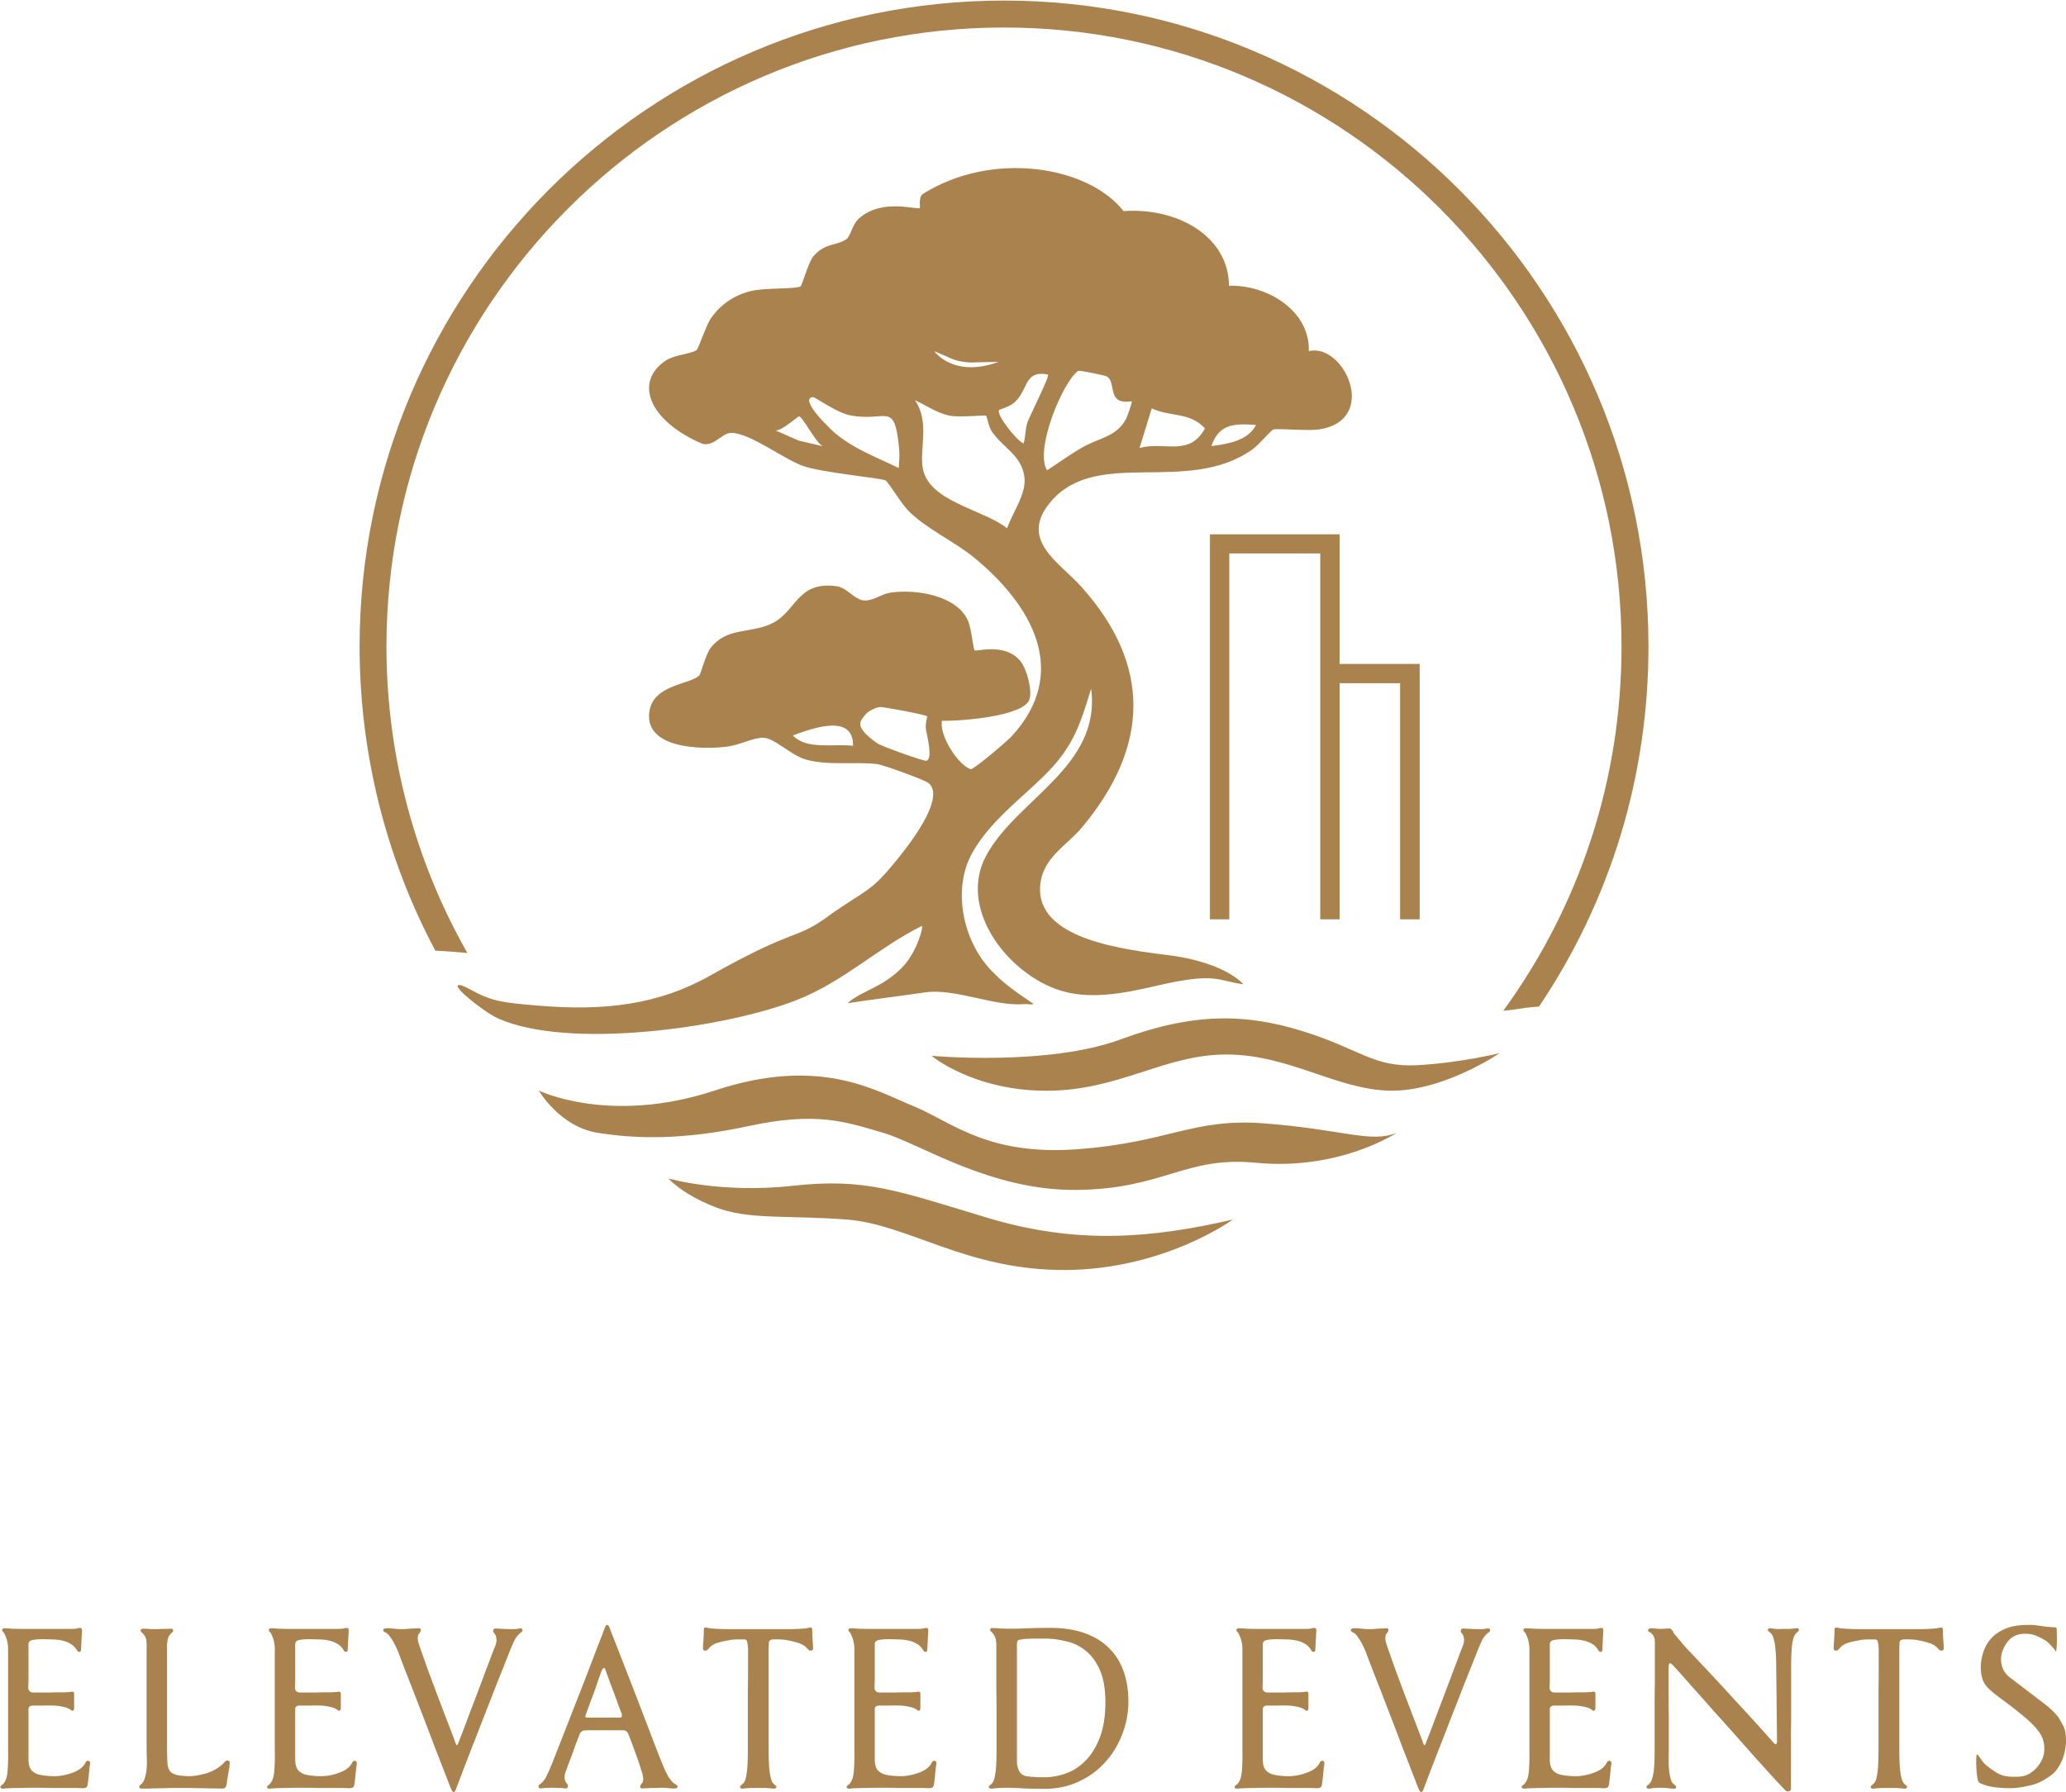 <svg xmlns="http://www.w3.org/2000/svg" width="2666" height="2313" fill="none"><g fill="#AA824E" clip-path="url(#a)"><path d="M1295.62.728c-458.519 0-831.59 374.018-831.59 833.798 0 137.175 33.715 272.244 97.667 392.454 13.801.74 27.603 1.79 41.405 3.06-68.272-119.9-104.409-256.548-104.409-395.514 0-440.605 357.478-799.03 796.927-799.03 439.44 0 796.81 358.425 796.81 798.925 0 170.359-52.78 332.929-152.55 470.209 9.58-.84 19.07-2.32 28.76-3.79 5.48-.74 11.59-1.16 17.38-1.69 92.51-137.59 141.18-297.53 141.18-464.729C2127.2 374.746 1754.13.728 1295.62.728Zm-93.46 1362.062s149.72 13.7 244.12-21.28c94.5-34.98 161.51-33.19 234.63-10.54s91.45 46.99 147.71 43.93c56.37-3.05 106.62-15.59 106.62-15.59s-73.01 49.84-141.81 48.47c-68.8-1.37-129.91-46.68-210.71-46.68-80.81 0-138.34 46.78-232.53 46.78s-148.13-45.09-148.13-45.09h.1Z"/><path d="M695.396 1407.67s91.451 44.67 226.624 0c135.17-44.78 206.08-.74 256.33 19.91 50.26 20.65 95.35 64.48 212.51 55.74 117.26-8.75 148.45-40.25 239.48-33.4 103.35 7.79 137.91 26.02 172.05 12.22 0 0-73.75 49.2-181.96 38.67-90.81-8.85-118.84 33.92-230.94 35.08-112.1 1.16-202.18-59.84-249.91-73.75-47.72-13.91-85.02-27.71-172.572-8.85-87.552 18.75-146.868 16.65-195.754 8.85-48.886-7.69-75.963-54.47-75.963-54.47h.105Zm167.307 113.47s67.534 19.7 160.777 9.38c93.24-10.22 134.12 6.21 250.54 41.3 116.52 35.08 212.61 26.34 316.81 2.32 0 0-87.55 64.16-215.35 65.11-127.8.84-203.34-59-282.47-65.11-79.12-6.01-126.951.84-170.464-16.23-43.513-17.17-59.948-36.77-59.948-36.77h.105Zm698.627-334.51V689.66h167.3v496.97h-24.96V714.314H1586.3v472.316m220.41 0V881.831h-78.07v-24.864h103.35v329.663"/><path d="M1688.92 453.027c1.58-52.363-54.47-85.866-103.04-84.18-.22-63.11-65.43-101.249-136.02-96.402-45.94-58.368-169.31-78.492-258.97-22.126-6 3.793-3.27 17.384-3.79 18.122-2.74 3.161-49.41-13.38-79.02 13.907-8.74 8.113-10.22 22.336-16.01 26.445-12.12 8.534-28.45 4.636-42.88 22.546-6.33 7.902-14.12 37.613-16.34 38.456-8.74 3.687-47.09 1.369-65.001 6.111-21.598 5.689-38.455 17.489-50.993 35.716-5.794 8.639-15.382 38.034-17.911 40.141-5.373 4.636-29.289 6.427-39.719 13.486-41.722 27.919-21.282 77.543 45.093 106.727 15.698 6.848 26.971-13.486 39.403-13.275 24.443.526 65.218 32.344 91.448 42.353 24.02 9.061 103.25 16.015 107.78 19.175 3.59 2.529 19.92 29.5 29.08 38.877 22.76 23.284 59.42 39.509 85.45 61.002 74.27 61.213 123.9 147.711 47.93 230.311-5.58 6.111-49.3 43.408-52.78 42.354-16.01-4.741-41.09-43.934-37.09-62.477 22.45.738 106.2-5.478 112.95-27.709 3.58-11.905-3.27-38.139-11.06-48.359-19.18-25.286-57.11-12.959-59.74-14.75-1.69-1.159-4.22-28.552-8.64-38.455-14.86-33.083-67.64-40.668-99.67-36.138-11.69 1.686-21.28 10.114-33.29 10.22-12.96 0-22.65-16.647-36.46-18.438-52.57-7.059-51.73 34.663-85.968 49.202-28.025 11.905-56.261 4.109-76.806 30.659-5.9 7.691-12.853 33.714-14.328 35.189-12.116 12.116-59.633 11.59-64.584 46.884-6.849 48.465 69.325 49.308 101.248 44.988 15.909-2.212 33.504-11.695 45.725-11.379 14.855.422 36.243 23.284 55.843 28.447 29.92 7.796 62.89 2.212 90.92 5.584 7.8.843 61.21 20.329 66.16 24.229 24.55 18.86-28.34 84.82-42.67 101.99-18.54 22.23-25.28 30.45-54.15 48.36-3.58 2.21-24.97 16.33-28.23 18.86-47.63 35.71-40.57 14.22-157.303 80.07-65.743 37.08-136.122 45.41-219.987 38.35-48.464-4-61.002-5.69-88.711-20.97-17.91-9.9-22.019-6.63-7.164 6.96 6.322 5.69 28.236 23.81 43.302 30.55 91.24 40.67 293.42 12.22 385.393-23.92 60.69-23.91 103.89-66.9 161.2-95.56 2.53 1.48-6.95 34.25-24.44 52.58-26.03 27.39-53 30.55-71.43 47.2 22.02-3.58 77.33-10.64 100.19-14.01 37.51-5.59 88.4 17.8 125.8 15.27 3.9-.31 7.58-.1 11.17.32 2-.32 3.05-.53 2.95-.63-29.82-20.23-39.51-27.71-54.58-43.2-37.09-38.56-49.94-104.62-25.5-150.03 28.66-53.2 87.13-86.29 117.37-128.43 18.23-25.391 24.76-45.62 36.98-85.234 13.07 100.932-96.29 142.234-135.59 215.664-35.93 67.01 25.28 148.14 89.87 171.84 41.61 15.28 87.44 5.8 132.43-4.64 75.86-17.48 76.39-5.47 109.89-1.47-20.02-20.33-58.47-32.45-93.98-37.09-59.84-7.69-174.26-20.44-168.36-90.5 3.05-35.82 33.71-50.67 54.15-75.12 87.03-104.196 89.87-209.659-1.79-311.118-28.02-31.081-81.12-60.159-38.03-109.783 60.05-69.219 174.89-7.585 258.97-66.269 8.85-6.111 24.02-24.654 27.49-26.129 4.01-1.686 44.47 2.002 58.37 0 79.13-11.484 33.3-111.784-12.22-101.249l-.31-.105ZM1031.17 568.92l-30.34-13.275c7.9.632 28.44-18.016 30.13-18.227 4.42-.421 21.49 33.82 30.66 38.561l-30.45-7.164v.105Zm128.64 35.19c-28.55-13.908-58.47-24.759-83.02-45.726-4.11-3.476-46.57-43.407-27.92-45.935 2.63-.422 29.92 19.912 47.62 23.494 48.04 9.693 57.74-20.544 63.85 43.934.73 8.429 0 15.909-.64 24.127l.11.106Zm-136.65 345.15c25.5-9.271 78.18-28.867 77.65 13.381-24.44-3.161-59.74 5.794-77.65-13.381Zm172.05 32.661c-3.27.738-58.26-18.859-63.42-22.652-31.51-22.546-21.18-28.446-15.28-36.664 3.58-4.952 13.91-9.377 18.44-10.009 4.1-.632 59.31 9.904 61.63 12.011 0 0-2.63 10.114-1.9 15.487 1.06 8.324 9.91 39.72.53 41.933v-.106Zm93.77-514.987c-58.9 21.704-83.34-13.696-83.34-13.696l17.07 7.375c6 3.055 12.54 5.268 19.28 6.216 1.79.211 3.58.527 5.27.632 4.63.527 9.16.527 13.8.211l27.92-.632v-.106Zm10.53 214.929c-29.71-24.021-100.09-33.925-108.62-76.7-4.85-24.548 9.48-60.58-10.32-88.605 14.54 6.637 28.44 16.541 44.67 19.912 13.48 2.739 45.41-1.159 47.3.211.85.632 3.16 13.802 6.85 19.491 14.01 21.388 37.82 30.238 42.35 58.157 3.69 22.125-14.96 46.568-22.12 67.534h-.11Zm26.13-136.227c-2.84 9.061-2.1 17.911-4.74 26.761-8.85-3.266-35.5-37.191-31.82-43.091.64-.948 13.28-3.793 20.34-10.22 18.01-16.436 11.9-41.511 42.88-35.716 2.84 1.686-24.44 55.207-26.66 62.266Zm127.27-4.53c-12.64 22.862-34.13 23.811-55.83 36.137-16.02 9.061-30.56 19.913-45.94 29.817-16.54-26.024 20.44-115.051 40.25-128.326 1.58-1.053 34.66 5.795 36.87 7.165 9.38 5.689 4.74 21.809 13.38 29.184 6.32 5.584 17.91 2.528 18.75 3.055.95.632-5.79 19.913-7.48 22.968Zm17.6 37.086 15.7-51.099c23.91 11.274 49.09 4.425 68.69 25.813-20.44 37.191-51.2 16.436-84.39 25.286Zm92.71-2.424c9.91-29.184 30.03-29.183 57.53-27.287-10.12 20.65-37.3 24.654-57.53 27.287Z"/></g><path fill="#AA824E" d="M2502.23 2101.15c1.39-.36 2.52-.46 3.39-.27 1.04.18 1.57 1.36 1.57 3.53 0 4.17.17 8.52.52 13.06.34 4.35.52 7.79.52 10.33 0 1.63-.87 2.54-2.61 2.72-1.56 0-2.78-.45-3.65-1.36-3.12-3.99-7.29-6.8-12.5-8.43-5.04-1.63-9.82-2.81-14.34-3.54-1.39-.36-3.12-.63-5.21-.81-1.91-.18-3.82-.27-5.73-.27-1.91-.19-3.65-.19-5.21 0h-3.13c-2.95.36-4.52 1.72-4.69 4.08 0 2.17-.09 4.62-.26 7.34v130c0 8.34.17 15.32.52 20.94.35 5.44.87 9.88 1.56 13.32.7 3.45 1.48 6.08 2.35 7.89 1.04 1.81 2.17 3.17 3.39 4.08 1.91 1.27 2.6 2.45 2.08 3.54-.52 1.08-2 1.54-4.43 1.35-1.04-.18-2.34-.36-3.91-.54-1.56 0-3.3-.09-5.21-.27h-19.8c-1.74.18-3.48.27-5.22.27-1.56.18-2.86.36-3.91.54-2.25.19-3.64-.27-4.16-1.35-.53-1.09.08-2.27 1.82-3.54 1.39-.91 2.61-2.18 3.65-3.81 1.04-1.81 1.82-4.35 2.34-7.61.7-3.45 1.22-7.8 1.57-13.06.34-5.44.52-12.33.52-20.67v-75.87c.17-9.43.26-18.04.26-25.84v-29.1c-.18-2.9-.52-5.53-1.04-7.89-.35-2.54-1.48-3.8-3.39-3.8h-9.12c-2.09 0-4.17.09-6.26.27-2.08.18-3.82.45-5.21.81-4.51.73-9.29 1.82-14.33 3.27-4.86 1.27-9.03 4.17-12.51 8.7-.87.91-2.17 1.36-3.91 1.36-1.56-.18-2.34-1.09-2.34-2.72 0-2.54.17-5.98.52-10.33.35-4.54.52-8.89.52-13.06 0-2.17.43-3.35 1.3-3.53 1.04-.19 2.26-.09 3.65.27.7.18 1.65.36 2.87.54 1.21.18 3.21.36 5.99.55 2.95.18 7.04.36 12.25.54h87.82c5.21-.18 9.2-.36 11.98-.54 2.96-.19 5.04-.37 6.26-.55 1.21-.18 2.17-.36 2.86-.54Zm-185.16.54c2.43-.36 3.82.09 4.17 1.36.52 1.09-.09 2.27-1.83 3.54-1.21.9-2.34 2.17-3.38 3.8-1.05 1.64-1.92 4.08-2.61 7.35-.69 3.26-1.22 7.61-1.56 13.05-.35 5.26-.52 11.97-.52 20.13v54.12c0 11.24-.09 22.75-.27 34.54v68.26c0 2.54-.95 3.99-2.86 4.35-1.74.36-3.39-.27-4.95-1.9-5.04-5.26-11.03-11.7-17.98-19.31-6.95-7.62-14.42-15.87-22.41-24.75-8-9.07-16.42-18.58-25.28-28.56-8.86-9.97-17.81-19.94-26.84-29.91-8.86-10.16-17.64-20.04-26.32-29.65-8.51-9.79-16.59-18.85-24.24-27.19-1.91-2.18-3.56-3.54-4.95-4.08-1.21-.55-1.91 1.18-2.08 5.17v46.77c.17 7.25.26 14.51.26 21.76v38.62c-.18 8.16-.18 14.96 0 20.4.35 5.25.87 9.51 1.56 12.78.7 3.26 1.48 5.8 2.35 7.61 1.04 1.63 2.26 2.9 3.65 3.81 1.73 1.27 2.34 2.54 1.82 3.81-.52 1.09-2 1.45-4.43 1.09-1.91-.19-4.6-.46-8.08-.82-3.3-.18-6.17-.27-8.6-.27-4.86 0-9.03.36-12.51 1.09-2.43.18-3.91-.28-4.43-1.36-.52-1.09.18-2.27 2.09-3.54 1.21-.91 2.34-2.18 3.39-3.81 1.04-1.81 1.91-4.35 2.6-7.61.87-3.45 1.48-7.8 1.83-13.06.34-5.44.52-12.23.52-20.39v-70.44c.17-9.61.26-18.77.26-27.47v-41.07c0-3.99-.78-7.07-2.35-9.24-1.56-2.18-2.95-3.45-4.17-3.81-2.08-1.09-2.78-2.18-2.08-3.26.87-1.27 2-1.91 3.39-1.91 1.73 0 3.38.09 4.95.27 1.56.19 3.99.37 7.29.55 3.3-.18 5.56-.27 6.78-.27 1.21-.19 2.78-.28 4.69-.28 1.39 0 2.52.55 3.39 1.64.87 1.08 1.47 2.08 1.82 2.99.35.72.7 1.36 1.04 1.9.52.55 1.13 1.27 1.83 2.18.87.9 1.91 2.17 3.12 3.8 1.39 1.45 3.13 3.54 5.22 6.26 1.21 1.45 3.99 4.53 8.34 9.25 4.34 4.53 9.72 10.24 16.15 17.13 6.43 6.71 13.55 14.32 21.37 22.84 7.82 8.34 15.81 17.05 23.97 26.11 8.34 8.89 16.6 17.86 24.76 26.93 8.17 8.88 15.72 17.31 22.67 25.29 2.26 2.54 3.74 3.54 4.43 2.99.7-.54 1.04-2.08 1.04-4.62l-1.04-95.46c0-8.16-.26-14.87-.78-20.13-.35-5.44-.96-9.79-1.82-13.05-.7-3.44-1.57-5.98-2.61-7.62-1.04-1.63-2.17-2.9-3.39-3.8-1.91-1.27-2.6-2.45-2.08-3.54.52-1.09 2-1.54 4.43-1.36 3.82.91 8.25 1.18 13.29.82h9.38c3.82-.18 6.69-.46 8.6-.82Zm-243.96 174.06c.87-2.18 2.18-3.18 3.91-2.99 1.74.18 2.52 1.45 2.35 3.8-.18 1.27-.44 3.09-.78 5.44-.18 2.36-.44 4.9-.79 7.62-.17 2.54-.43 5.07-.78 7.61-.17 2.36-.43 4.35-.78 5.99-.35 2.17-1.04 3.53-2.08 4.08-1.05.54-2.52.81-4.43.81-.7 0-3.22-.09-7.56-.27h-31.53c-5.73-.18-10.51-.27-14.33-.27h-12.51c-4.87 0-9.73.09-14.6.27-4.86 0-9.29.09-13.29.27-3.99.18-6.6.36-7.81.54-2.44.19-3.91-.27-4.43-1.35-.35-1.09.34-2.27 2.08-3.54 1.22-.73 2.35-1.99 3.39-3.81 1.22-1.81 2.17-4.35 2.87-7.61.69-3.45 1.12-7.89 1.3-13.33.35-5.62.43-12.51.26-20.67v-131.36c-.35-5.25-1.22-9.7-2.61-13.32-1.39-3.81-2.6-6.17-3.64-7.07-1.22-1.09-1.66-2.18-1.31-3.27.35-1.08 1.22-1.63 2.61-1.63 2.43 0 5.73.18 9.9.55 4.17.18 8.51.27 13.03.27h63.06c2.78 0 4.95-.09 6.52-.27 1.56-.37 2.26-.55 2.08-.55 1.39-.36 2.69-.45 3.91-.27 1.22 0 1.82 1.09 1.82 3.26l-1.3 24.75c0 1.81-.69 2.72-2.08 2.72-1.22 0-2.17-.54-2.87-1.63-2.08-3.81-4.86-6.71-8.34-8.7-3.3-2-7.03-3.45-11.2-4.35-4-.91-8.26-1.36-12.77-1.36-4.35-.19-8.6-.28-12.77-.28-5.56 0-9.82.37-12.77 1.09-2.95.55-4.6 2.18-4.95 4.9v44.33c0 4.17-.09 7.25-.26 9.24v4.63c0-.18.09-.18.26 0-.17.54.26 1.45 1.3 2.72 1.22 1.27 2.96 1.9 5.21 1.9h20.33c4.52-.18 8.77-.27 12.77-.27h8.08c1.39-.18 2.52-.27 3.38-.27.87 0 1.92-.09 3.13-.28 3.13-.9 4.69-.09 4.69 2.45v17.68c0 2.36-.52 3.72-1.56 4.08-.87.36-2-.09-3.39-1.36-1.91-1.45-4.86-2.63-8.86-3.54-3.99-.9-7.73-1.45-11.2-1.63-5.56-.18-11.04-.18-16.42 0h-13.03c-1.91.36-3.13 1-3.65 1.91a4.08 4.08 0 0 0-.78 2.44v65c0 6.35 1.3 11.06 3.91 14.14 2.78 2.91 6.16 4.81 10.16 5.72 4.69 1.08 10.6 1.72 17.72 1.9 7.12.18 14.59-1 22.41-3.54 4-1.27 7.65-2.9 10.95-4.89 3.47-2.18 6.16-4.99 8.07-8.43Zm-154.07-173.79c1.91-.36 3.12.09 3.64 1.36.53 1.27-.08 2.54-1.82 3.81-3.47 2.54-6.25 5.89-8.34 10.06-2.08 4.17-4.34 9.43-6.77 15.78-.7 1.63-2.18 5.35-4.43 11.15-2.26 5.8-5.13 12.96-8.6 21.48-3.3 8.34-6.95 17.68-10.95 28.01-3.99 10.16-8.08 20.58-12.25 31.28a1814.95 1814.95 0 0 1-11.98 30.73c-3.82 9.97-7.3 18.95-10.43 26.93-2.95 7.79-5.38 14.23-7.29 19.31-1.91 4.89-2.96 7.61-3.13 8.15-.69 2-1.56 3-2.61 3-.86 0-1.73-.73-2.6-2.18-.18-.36-1.3-3.08-3.39-8.16-1.91-5.08-4.43-11.6-7.56-19.58-3.12-8.16-6.68-17.31-10.68-27.47-3.82-10.33-7.82-20.85-11.99-31.55-4.17-10.87-8.25-21.48-12.25-31.82-3.99-10.33-7.64-19.67-10.94-28.01-3.3-8.52-5.99-15.5-8.08-20.94-2.08-5.62-3.3-8.88-3.65-9.79-3.3-8.16-6.42-14.32-9.38-18.49-2.78-4.35-5.12-6.89-7.03-7.62-1.91-.72-3.04-1.72-3.39-2.99-.18-1.45.95-2.36 3.39-2.72 1.73-.18 4.34-.09 7.81.27 3.48.37 6.78.64 9.91.82h5.47c2.6-.18 5.12-.36 7.56-.54 2.6-.19 4.95-.28 7.03-.28 2.09-.18 3.39-.27 3.91-.27 2.26-.18 3.39.45 3.39 1.9.17 1.46-.52 3-2.09 4.63-1.04 1.09-1.65 2.72-1.82 4.89-.17 2.18.09 4.45.78 6.8.52 2 2 6.44 4.43 13.33 2.43 6.89 5.3 14.96 8.6 24.2 3.47 9.25 7.12 19.04 10.95 29.38 3.99 10.33 7.64 19.94 10.94 28.82 3.47 8.71 6.34 16.14 8.6 22.3 2.43 6.17 3.73 9.7 3.91 10.61.87 2.54 1.56 3.9 2.08 4.08.7 0 1.57-1.45 2.61-4.35.17-.55 1.48-3.9 3.91-10.06 2.43-6.35 5.3-13.96 8.6-22.85 3.47-9.06 7.21-18.85 11.2-29.37 4-10.52 7.65-20.22 10.95-29.1 3.47-9.07 6.34-16.68 8.6-22.85 2.43-6.16 3.73-9.42 3.91-9.79 1.39-3.62 1.82-6.79 1.3-9.51-.35-2.91-1.22-5.08-2.61-6.53-1.39-1.27-1.82-2.63-1.3-4.08.52-1.63 1.82-2.36 3.91-2.18 2.26.18 5.3.37 9.12.55 3.82.18 6.77.27 8.86.27h6.25c1.74-.18 3.65-.45 5.74-.82Zm-216.3 173.79c.87-2.18 2.17-3.18 3.91-2.99 1.74.18 2.52 1.45 2.35 3.8-.18 1.27-.44 3.09-.79 5.44-.17 2.36-.43 4.9-.78 7.62-.17 2.54-.43 5.07-.78 7.61-.17 2.36-.43 4.35-.78 5.99-.35 2.17-1.04 3.53-2.09 4.08-1.04.54-2.52.81-4.43.81-.69 0-3.21-.09-7.55-.27h-31.53c-5.74-.18-10.52-.27-14.34-.27h-12.51c-4.86 0-9.72.09-14.59.27-4.86 0-9.29.09-13.29.27-3.99.18-6.6.36-7.82.54-2.43.19-3.9-.27-4.43-1.35-.34-1.09.35-2.27 2.09-3.54 1.21-.73 2.34-1.99 3.39-3.81 1.21-1.81 2.17-4.35 2.86-7.61.7-3.45 1.13-7.89 1.31-13.33.34-5.62.43-12.51.26-20.67v-131.36c-.35-5.25-1.22-9.7-2.61-13.32-1.39-3.81-2.61-6.17-3.65-7.07-1.21-1.09-1.65-2.18-1.3-3.27.35-1.08 1.22-1.63 2.61-1.63 2.43 0 5.73.18 9.9.55 4.17.18 8.51.27 13.03.27h63.06c2.78 0 4.95-.09 6.51-.27 1.57-.37 2.26-.55 2.09-.55 1.39-.36 2.69-.45 3.91-.27 1.21 0 1.82 1.09 1.82 3.26l-1.3 24.75c0 1.81-.7 2.72-2.09 2.72-1.21 0-2.17-.54-2.86-1.63-2.09-3.81-4.87-6.71-8.34-8.7-3.3-2-7.04-3.45-11.21-4.35-3.99-.91-8.25-1.36-12.77-1.36-4.34-.19-8.59-.28-12.76-.28-5.56 0-9.82.37-12.77 1.09-2.96.55-4.61 2.18-4.95 4.9v44.33c0 4.17-.09 7.25-.26 9.24v4.63c0-.18.08-.18.26 0-.18.54.26 1.45 1.3 2.72 1.21 1.27 2.95 1.9 5.21 1.9h20.33c4.51-.18 8.77-.27 12.77-.27h8.07c1.39-.18 2.52-.27 3.39-.27.87 0 1.91-.09 3.13-.28 3.13-.9 4.69-.09 4.69 2.45v17.68c0 2.36-.52 3.72-1.56 4.08-.87.36-2-.09-3.39-1.36-1.91-1.45-4.87-2.63-8.86-3.54-4-.9-7.73-1.45-11.21-1.63-5.56-.18-11.03-.18-16.41 0h-13.03c-1.92.36-3.13 1-3.65 1.91a4.08 4.08 0 0 0-.78 2.44v65c0 6.35 1.3 11.06 3.9 14.14 2.78 2.91 6.17 4.81 10.17 5.72 4.69 1.08 10.59 1.72 17.72 1.9 7.12.18 14.59-1 22.41-3.54 3.99-1.27 7.64-2.9 10.94-4.89 3.48-2.18 6.17-4.99 8.08-8.43ZM1355 2101.15c17.02 0 31.87 2.26 44.56 6.8 12.68 4.53 23.19 10.97 31.53 19.31 8.34 8.15 14.59 18.13 18.76 29.91 4.17 11.61 6.25 24.57 6.25 38.89 0 14.87-2.69 29.1-8.07 42.7-5.22 13.6-12.6 25.66-22.15 36.17-9.39 10.34-20.76 18.59-34.14 24.75-13.2 6.16-27.8 9.25-43.78 9.25-12.51 0-22.93-.28-31.27-.82-8.34-.36-14.07-.54-17.2-.54-2.78 0-6.08.09-9.9.27-3.65.18-6.69.45-9.12.81-2.44.19-3.91-.27-4.43-1.36-.35-1.26.34-2.44 2.08-3.53 1.22-.91 2.35-2.18 3.39-3.81 1.04-1.81 1.82-4.35 2.34-7.61.7-3.45 1.22-7.89 1.57-13.33.35-5.44.52-12.24.52-20.4v-48.13c0-9.61-.09-19.31-.26-29.1v-58.75c-.17-5.44-1.04-9.24-2.61-11.42-1.39-2.36-2.69-4.08-3.91-5.17-1.21-.9-1.65-1.9-1.3-2.99.52-1.27 1.48-1.81 2.87-1.63 2.6 0 5.9.18 9.9.54 4 .18 8.43.28 13.29.28 6.6 0 14.25-.19 22.93-.55 8.69-.36 18.07-.54 28.15-.54Zm-7.04 192.82c9.38 0 18.76-1.72 28.14-5.17 9.38-3.44 17.72-8.97 25.02-16.59 7.47-7.61 13.55-17.59 18.24-29.91 4.69-12.33 7.04-27.38 7.04-45.15 0-16.86-2.35-30.64-7.04-41.34-4.69-10.7-10.77-19.04-18.24-25.02-7.3-5.98-15.64-10.06-25.02-12.24-9.38-2.35-18.76-3.53-28.14-3.53h-14.59c-1.91 0-3.83.09-5.74.27-1.91 0-3.91.09-5.99.27-2.43.36-4.6.73-6.51 1.09-1.74.36-2.7 1.9-2.87 4.62v152.57c0 4.54 1.04 8.71 3.13 12.51 2.08 3.63 5.21 5.71 9.38 6.26 2.26.36 4.25.63 5.99.81 1.74 0 3.39.1 4.95.28 1.74.18 3.56.27 5.47.27h6.78Zm-145.94-18.22c.87-2.18 2.18-3.18 3.91-2.99 1.74.18 2.52 1.45 2.35 3.8-.18 1.27-.44 3.09-.78 5.44-.18 2.36-.44 4.9-.79 7.62-.17 2.54-.43 5.07-.78 7.61-.17 2.36-.43 4.35-.78 5.99-.35 2.17-1.04 3.53-2.08 4.08-1.05.54-2.52.81-4.43.81-.7 0-3.22-.09-7.56-.27h-31.53c-5.74-.18-10.51-.27-14.33-.27h-12.51c-4.87 0-9.73.09-14.6.27-4.86 0-9.29.09-13.29.27-3.99.18-6.6.36-7.81.54-2.44.19-3.91-.27-4.43-1.35-.35-1.09.34-2.27 2.08-3.54 1.22-.73 2.35-1.99 3.39-3.81 1.21-1.81 2.17-4.35 2.86-7.61.7-3.45 1.13-7.89 1.31-13.33.35-5.62.43-12.51.26-20.67v-131.36c-.35-5.25-1.22-9.7-2.61-13.32-1.39-3.81-2.6-6.17-3.65-7.07-1.21-1.09-1.65-2.18-1.3-3.27.35-1.08 1.22-1.63 2.61-1.63 2.43 0 5.73.18 9.9.55 4.17.18 8.51.27 13.03.27h63.06c2.78 0 4.95-.09 6.52-.27 1.56-.37 2.25-.55 2.08-.55 1.39-.36 2.69-.45 3.91-.27 1.22 0 1.82 1.09 1.82 3.26l-1.3 24.75c0 1.81-.69 2.72-2.08 2.72-1.22 0-2.18-.54-2.87-1.63-2.08-3.81-4.86-6.71-8.34-8.7-3.3-2-7.03-3.45-11.2-4.35-4-.91-8.26-1.36-12.77-1.36-4.35-.19-8.6-.28-12.77-.28-5.56 0-9.82.37-12.77 1.09-2.95.55-4.6 2.18-4.95 4.9v44.33c0 4.17-.09 7.25-.26 9.24v4.63c0-.18.08-.18.26 0-.18.54.26 1.45 1.3 2.72 1.22 1.27 2.95 1.9 5.21 1.9h20.33c4.52-.18 8.77-.27 12.77-.27h8.08c1.39-.18 2.51-.27 3.38-.27.87 0 1.91-.09 3.13-.28 3.13-.9 4.69-.09 4.69 2.45v17.68c0 2.36-.52 3.72-1.56 4.08-.87.36-2-.09-3.39-1.36-1.91-1.45-4.86-2.63-8.86-3.54-4-.9-7.73-1.45-11.21-1.63-5.55-.18-11.03-.18-16.41 0h-13.03c-1.91.36-3.13 1-3.65 1.91a4.08 4.08 0 0 0-.78 2.44v65c0 6.35 1.3 11.06 3.91 14.14 2.78 2.91 6.16 4.81 10.16 5.72 4.69 1.08 10.6 1.72 17.72 1.9 7.12.18 14.59-1 22.41-3.54 4-1.27 7.64-2.9 10.95-4.89 3.47-2.18 6.16-4.99 8.07-8.43Zm-158.83-174.6c1.39-.36 2.52-.46 3.39-.27 1.04.18 1.56 1.36 1.56 3.53 0 4.17.17 8.52.52 13.06.35 4.35.52 7.79.52 10.33 0 1.63-.87 2.54-2.6 2.72-1.57 0-2.78-.45-3.65-1.36-3.13-3.99-7.3-6.8-12.51-8.43-5.04-1.63-9.81-2.81-14.33-3.54-1.39-.36-3.13-.63-5.21-.81a61.25 61.25 0 0 0-5.74-.27c-1.91-.19-3.64-.19-5.208 0h-3.127c-2.954.36-4.517 1.72-4.691 4.08 0 2.17-.087 4.62-.26 7.34v130c0 8.34.173 15.32.521 20.94.347 5.44.868 9.88 1.563 13.32.695 3.45 1.477 6.08 2.346 7.89 1.042 1.81 2.171 3.17 3.387 4.08 1.909 1.27 2.609 2.45 2.089 3.54-.53 1.08-2.002 1.54-4.434 1.35a71.977 71.977 0 0 0-3.909-.54c-1.563 0-3.301-.09-5.212-.27h-19.804c-1.738.18-3.475.27-5.212.27-1.564.18-2.867.36-3.909.54-2.258.19-3.648-.27-4.169-1.35-.522-1.09.086-2.27 1.824-3.54 1.39-.91 2.606-2.18 3.648-3.81 1.042-1.81 1.824-4.35 2.345-7.61.695-3.45 1.216-7.8 1.564-13.06.347-5.44.521-12.33.521-20.67v-75.87c.174-9.43.261-18.04.261-25.84v-29.1c-.174-2.9-.522-5.53-1.043-7.89-.347-2.54-1.477-3.8-3.388-3.8h-9.12c-2.085 0-4.17.09-6.254.27-2.085.18-3.822.45-5.212.81-4.517.73-9.294 1.82-14.332 3.27-4.865 1.27-9.034 4.17-12.509 8.7-.868.91-2.171 1.36-3.909 1.36-1.563-.18-2.345-1.09-2.345-2.72 0-2.54.174-5.98.521-10.33.348-4.54.521-8.89.521-13.06 0-2.17.435-3.35 1.303-3.53 1.043-.19 2.259-.09 3.649.27.695.18 1.65.36 2.866.54 1.216.18 3.214.36 5.994.55 2.953.18 7.036.36 12.247.54h87.817c5.21-.18 9.21-.36 11.99-.54 2.95-.19 5.04-.37 6.25-.55 1.22-.18 2.17-.36 2.87-.54Zm-257.232-1.63c.174.36 1.216 3.08 3.127 8.16 2.085 5.07 4.691 11.69 7.818 19.85 3.127 7.98 6.688 17.13 10.684 27.47 3.996 10.15 8.078 20.67 12.248 31.54 4.169 10.7 8.252 21.31 12.247 31.82 3.996 10.34 7.557 19.68 10.684 28.02 3.301 8.34 5.994 15.32 8.079 20.94 2.258 5.44 3.561 8.61 3.909 9.52 3.3 8.15 6.341 14.32 9.12 18.49 2.954 4.17 5.386 6.62 7.297 7.34 1.911.91 2.953 2.09 3.127 3.54.173 1.27-.956 1.99-3.388 2.17-1.737.18-4.169.09-7.296-.27-2.954-.36-6.428-.54-10.424-.54-1.39 0-3.301.09-5.733.27h-7.036c-2.432.18-4.69.27-6.775.27-2.085.18-3.475.27-4.17.27-2.258.18-3.387-.45-3.387-1.9s.695-2.99 2.084-4.62c2.085-2 2.433-5.81 1.043-11.43-.869-2.9-2.172-7.07-3.909-12.51a303.512 303.512 0 0 0-5.733-16.31c-1.911-5.62-3.822-10.79-5.733-15.51-1.737-4.71-2.953-7.79-3.648-9.24-.521-.91-1.303-1.73-2.345-2.45-1.043-.73-2.52-1.09-4.431-1.09h-43.518c-3.127 0-5.038.09-5.733.27h-1.303c-.521.19-1.39.73-2.606 1.64-1.042.9-1.737 1.72-2.084 2.44-.174.73-.782 2.36-1.824 4.9-.869 2.36-1.998 5.26-3.388 8.7-1.216 3.45-2.519 7.16-3.909 11.15-1.39 3.81-2.78 7.44-4.169 10.88a633.538 633.538 0 0 1-3.127 8.7c-.869 2.36-1.39 3.72-1.564 4.08-1.39 3.63-1.911 6.89-1.564 9.79.522 2.72 1.477 4.81 2.867 6.26 1.216 1.27 1.563 2.72 1.042 4.35-.347 1.63-1.563 2.27-3.648 1.9-1.042-.18-2.432-.36-4.169-.54h-4.952a48.113 48.113 0 0 0-4.951-.27h-3.648c-5.038 0-9.207.27-12.508.81-1.911.18-3.127-.36-3.649-1.63-.521-1.27.087-2.54 1.825-3.81 3.474-2.53 6.167-5.8 8.078-9.79 2.085-4.17 4.43-9.42 7.036-15.77.695-1.63 2.171-5.35 4.43-11.15 2.258-5.8 5.038-12.87 8.339-21.21 3.3-8.53 6.949-17.86 10.944-28.02 3.996-10.33 8.079-20.76 12.248-31.27a5749.36 5749.36 0 0 0 11.987-31.01c3.822-9.97 7.21-18.85 10.163-26.65 3.127-7.98 5.646-14.41 7.557-19.31 1.911-5.07 2.954-7.88 3.127-8.43.869-1.99 1.738-2.99 2.606-2.99 1.043 0 1.911.73 2.606 2.18Zm-9.642 57.11c-.173.54-.782 2.17-1.824 4.89-.869 2.54-1.998 5.72-3.388 9.52a358.404 358.404 0 0 1-4.169 12.24 467.143 467.143 0 0 1-4.691 12.51c-1.389 3.99-2.692 7.53-3.908 10.61-1.043 3.08-1.825 5.26-2.346 6.52-.521 1.46-.695 2.54-.521 3.27.348.54 1.39.81 3.127.81h41.434c1.563 0 2.345-.63 2.345-1.9.174-1.27.087-2.45-.26-3.54-.174-.36-.782-1.9-1.825-4.62a663.105 663.105 0 0 1-3.648-9.79c-1.39-3.99-2.953-8.25-4.69-12.78a675.483 675.483 0 0 0-4.952-13.06c-1.389-4.17-2.692-7.79-3.908-10.87-1.043-3.09-1.738-5.08-2.085-5.99-.521-1.63-1.303-1.99-2.345-1.08-1.043.72-1.825 1.81-2.346 3.26Zm-105.867-54.67c1.911-.36 3.127.09 3.648 1.36.522 1.27-.086 2.54-1.824 3.81-3.474 2.54-6.254 5.89-8.338 10.06-2.085 4.17-4.344 9.43-6.776 15.78-.695 1.63-2.171 5.35-4.43 11.15-2.258 5.8-5.125 12.96-8.599 21.48-3.301 8.34-6.949 17.68-10.945 28.01a10787.06 10787.06 0 0 0-12.248 31.28 1805.893 1805.893 0 0 1-11.987 30.73c-3.822 9.97-7.296 18.95-10.423 26.93a7933.77 7933.77 0 0 0-7.297 19.31c-1.911 4.89-2.953 7.61-3.127 8.15-.695 2-1.564 3-2.606 3-.868 0-1.737-.73-2.606-2.18-.173-.36-1.303-3.08-3.387-8.16-1.911-5.08-4.43-11.6-7.557-19.58-3.128-8.16-6.689-17.31-10.685-27.47a1958.032 1958.032 0 0 0-11.987-31.55c-4.169-10.87-8.252-21.48-12.247-31.82a3907.499 3907.499 0 0 0-10.945-28.01c-3.301-8.52-5.994-15.5-8.078-20.94-2.085-5.62-3.301-8.88-3.649-9.79-3.3-8.16-6.428-14.32-9.381-18.49-2.779-4.35-5.125-6.89-7.036-7.62-1.911-.72-3.04-1.72-3.387-2.99-.174-1.45.955-2.36 3.387-2.72 1.737-.18 4.343-.09 7.818.27 3.474.37 6.775.64 9.902.82h5.473c2.606-.18 5.125-.36 7.557-.54 2.606-.19 4.951-.28 7.036-.28 2.084-.18 3.387-.27 3.908-.27 2.259-.18 3.388.45 3.388 1.9.174 1.46-.521 3-2.085 4.63-1.042 1.09-1.65 2.72-1.824 4.89-.173 2.18.087 4.45.782 6.8.521 2 1.998 6.44 4.43 13.33 2.432 6.89 5.299 14.96 8.6 24.2a6021.47 6021.47 0 0 1 10.944 29.38c3.996 10.33 7.644 19.94 10.945 28.82 3.475 8.71 6.341 16.14 8.599 22.3 2.433 6.17 3.736 9.7 3.909 10.61.869 2.54 1.564 3.9 2.085 4.08.695 0 1.564-1.45 2.606-4.35.174-.55 1.477-3.9 3.909-10.06 2.432-6.35 5.298-13.96 8.599-22.85 3.475-9.06 7.21-18.85 11.206-29.37 3.995-10.52 7.643-20.22 10.944-29.1 3.475-9.07 6.341-16.68 8.6-22.85 2.432-6.16 3.735-9.42 3.909-9.79 1.389-3.62 1.824-6.79 1.302-9.51-.347-2.91-1.216-5.08-2.605-6.53-1.39-1.27-1.825-2.63-1.303-4.08.521-1.63 1.824-2.36 3.908-2.18 2.259.18 5.299.37 9.121.55 3.822.18 6.775.27 8.86.27h6.254c1.738-.18 3.648-.45 5.733-.82Zm-216.298 173.79c.869-2.18 2.172-3.18 3.909-2.99 1.738.18 2.519 1.45 2.346 3.8-.174 1.27-.435 3.09-.782 5.44-.174 2.36-.434 4.9-.782 7.62-.174 2.54-.434 5.07-.782 7.61-.173 2.36-.434 4.35-.781 5.99-.348 2.17-1.043 3.53-2.085 4.08-1.043.54-2.519.81-4.43.81-.695 0-3.214-.09-7.557-.27h-31.532c-5.733-.18-10.51-.27-14.332-.27h-12.508c-4.865 0-9.729.09-14.593.27-4.865 0-9.295.09-13.29.27-3.996.18-6.602.36-7.818.54-2.432.19-3.909-.27-4.43-1.35-.347-1.09.347-2.27 2.085-3.54 1.216-.73 2.345-1.99 3.387-3.81 1.216-1.81 2.172-4.35 2.867-7.61.695-3.45 1.129-7.89 1.303-13.33.347-5.62.434-12.51.26-20.67v-131.36c-.347-5.25-1.216-9.7-2.605-13.32-1.39-3.81-2.606-6.17-3.649-7.07-1.216-1.09-1.65-2.18-1.303-3.27.348-1.08 1.216-1.63 2.606-1.63 2.432 0 5.733.18 9.903.55 4.169.18 8.512.27 13.029.27h63.063c2.779 0 4.951-.09 6.514-.27 1.564-.37 2.259-.55 2.085-.55 1.39-.36 2.693-.45 3.909-.27 1.216 0 1.824 1.09 1.824 3.26l-1.303 24.75c0 1.81-.695 2.72-2.085 2.72-1.216 0-2.171-.54-2.866-1.63-2.085-3.81-4.864-6.71-8.339-8.7-3.301-2-7.036-3.45-11.205-4.35-3.996-.91-8.252-1.36-12.769-1.36-4.343-.19-8.6-.28-12.769-.28-5.559 0-9.816.37-12.769 1.09-2.953.55-4.604 2.18-4.951 4.9v44.33c0 4.17-.087 7.25-.261 9.24v4.63c0-.18.087-.18.261 0-.174.54.261 1.45 1.303 2.72 1.216 1.27 2.953 1.9 5.212 1.9h20.326c4.516-.18 8.773-.27 12.768-.27h8.079c1.39-.18 2.519-.27 3.387-.27.869 0 1.911-.09 3.127-.28 3.128-.9 4.691-.09 4.691 2.45v17.68c0 2.36-.521 3.72-1.563 4.08-.869.36-1.998-.09-3.388-1.36-1.911-1.45-4.864-2.63-8.86-3.54-3.996-.9-7.731-1.45-11.205-1.63-5.56-.18-11.032-.18-16.418 0h-13.029c-1.911.36-3.127 1-3.648 1.91a4.074 4.074 0 0 0-.782 2.44v65c0 6.35 1.303 11.06 3.909 14.14 2.779 2.91 6.167 4.81 10.163 5.72 4.69 1.08 10.597 1.72 17.72 1.9 7.123.18 14.593-1 22.41-3.54 3.996-1.27 7.644-2.9 10.945-4.89 3.475-2.18 6.167-4.99 8.078-8.43Zm-164.346-1.36c1.39-1.63 2.867-2.27 4.43-1.91 1.738.37 2.432 1.64 2.085 3.81 0 1.45-.174 3.36-.521 5.71-.348 2.36-.782 4.9-1.303 7.62a105.45 105.45 0 0 1-1.303 7.88c-.348 2.36-.608 4.36-.782 5.99-.521 2.17-1.303 3.62-2.345 4.35-1.042.54-2.519.81-4.43.81-.695 0-3.301-.09-7.818-.27-4.343 0-9.381-.09-15.114-.27-5.559 0-11.205-.09-16.938-.27h-26.58c-3.475.18-7.21.27-11.206.27-3.822.18-7.47.27-10.944.27-3.301.18-6.168.27-8.6.27h-4.43c-2.258.19-3.648-.27-4.169-1.36-.522-1.26.087-2.53 1.824-3.8 2.432-2 4.169-4.81 5.212-8.43 1.216-3.81 1.997-7.8 2.345-11.97.347-4.35.434-8.61.26-12.78-.173-4.35-.26-8.16-.26-11.42v-135.71c0-5.44-.782-9.25-2.345-11.43-1.39-2.17-2.693-3.71-3.909-4.62-1.216-1.09-1.651-2.18-1.303-3.26.347-1.09 1.216-1.63 2.606-1.63 1.911 0 4.169.09 6.775.27 2.606.18 5.559.27 8.86.27h5.212c2.085-.18 4.082-.27 5.993-.27h5.473c1.737-.18 3.127-.27 4.169-.27 1.39 0 2.259.54 2.606 1.63.347 1.08-.087 2.17-1.303 3.26-1.216.91-2.519 2.45-3.909 4.62-1.39 2.18-2.258 5.99-2.606 11.43v130.27c0 10.69.261 19.12.782 25.29.869 4.17 2.432 7.16 4.691 8.97 2.258 1.82 4.951 3 8.078 3.54 5.386.91 10.684 1.36 15.896 1.36 5.385-.18 11.987-1.27 19.805-3.26 4.169-1.09 8.686-3 13.55-5.72 4.865-2.9 8.687-5.98 11.466-9.24Zm-179.813 1.36c.869-2.18 2.172-3.18 3.909-2.99 1.737.18 2.519 1.45 2.345 3.8-.173 1.27-.434 3.09-.781 5.44-.174 2.36-.435 4.9-.782 7.62-.174 2.54-.434 5.07-.782 7.61-.174 2.36-.434 4.35-.782 5.99-.347 2.17-1.042 3.53-2.084 4.08-1.043.54-2.519.81-4.43.81-.695 0-3.214-.09-7.557-.27H67.516c-5.733-.18-10.51-.27-14.332-.27H40.676c-4.865 0-9.73.09-14.593.27-4.865 0-9.295.09-13.29.27-3.996.18-6.602.36-7.818.54-2.432.19-3.909-.27-4.43-1.35-.348-1.09.347-2.27 2.085-3.54 1.216-.73 2.345-1.99 3.387-3.81 1.216-1.81 2.172-4.35 2.867-7.61.695-3.45 1.129-7.89 1.303-13.33.347-5.62.434-12.51.26-20.67v-131.36c-.347-5.25-1.216-9.7-2.606-13.32-1.39-3.81-2.606-6.17-3.648-7.07-1.216-1.09-1.65-2.18-1.303-3.27.348-1.08 1.216-1.63 2.606-1.63 2.432 0 5.733.18 9.902.55 4.17.18 8.513.27 13.03.27H91.49c2.78 0 4.95-.09 6.514-.27 1.564-.37 2.259-.55 2.085-.55 1.39-.36 2.693-.45 3.909-.27 1.216 0 1.824 1.09 1.824 3.26l-1.303 24.75c0 1.81-.695 2.72-2.085 2.72-1.216 0-2.171-.54-2.866-1.63-2.085-3.81-4.865-6.71-8.34-8.7-3.3-2-7.035-3.45-11.204-4.35-3.996-.91-8.252-1.36-12.77-1.36-4.342-.19-8.599-.28-12.768-.28-5.56 0-9.816.37-12.77 1.09-2.952.55-4.603 2.18-4.95 4.9v44.33c0 4.17-.087 7.25-.26 9.24v4.63c0-.18.086-.18.26 0-.174.54.26 1.45 1.303 2.72 1.216 1.27 2.953 1.9 5.212 1.9h20.325c4.517-.18 8.774-.27 12.77-.27h8.078c1.39-.18 2.519-.27 3.387-.27.869 0 1.911-.09 3.127-.28 3.127-.9 4.69-.09 4.69 2.45v17.68c0 2.36-.52 3.72-1.563 4.08-.868.36-1.998-.09-3.387-1.36-1.911-1.45-4.865-2.63-8.86-3.54-3.996-.9-7.731-1.45-11.206-1.63-5.559-.18-11.031-.18-16.417 0h-13.03c-1.91.36-3.126 1-3.648 1.91a4.073 4.073 0 0 0-.781 2.44v65c0 6.35 1.303 11.06 3.909 14.14 2.78 2.91 6.167 4.81 10.163 5.72 4.69 1.08 10.597 1.72 17.72 1.9 7.122.18 14.593-1 22.41-3.54 3.996-1.27 7.644-2.9 10.945-4.89 3.475-2.18 6.167-4.99 8.078-8.43Zm2532.478-73.23c1.35 1.24 4.42 4 5.58 5.12 5.23 5.12 7.82 7.91 10.38 12.67 2.91 5.47 5.5 8.8 6.59 14.81 1.08 5.85 1.28 11.86.54 18.1-.54 6.04-1.9 11.86-4.11 17.55-2.21 5.47-5.11 10.51-8.75 15.08-3.65 4.38-8.33 7.32-13.14 10.42-6.35 4.07-13.13 6.86-20.8 8.49-7.29 1.55-15.34 3.3-24.64 3.3-8.22 0-15.27-.47-21.08-1.36-5.85-.74-11.7-2.36-17.55-4.92-1.47-.74-2.48-1.9-3.02-3.57-.54-1.82-1.01-4.11-1.36-6.86-.34-3.29-.62-6.47-.81-9.57 0 0-.85-18.06 1.01-17.21 1.86.85 5.81 7.44 5.81 7.44 1.36 1.55 2.01 2.52 3.18 3.8 2.05 2.52 8.75 7.48 14.95 11.51 6.2 4.03 12.17 6.01 23.13 6.01 5.85 0 9.61.15 15.3-1.63 1.28-.39 5.23-2.25 6.32-3.06 4.61-3.37 6.86-5.35 9.3-8.37 3.1-3.84 5.77-8.14 7.2-12.87a34.756 34.756 0 0 0 1.16-15.73c-.73-4.93-2.2-9.85-5.19-14.27-6.58-9.65-12.67-15.69-33.82-32.36-12.09-9.53-25.38-18.37-33.16-26.2a30.126 30.126 0 0 1-8.29-15.5c-.86-4.3-1.24-8.68-1.17-13.1.35-7.87 2.1-15.42 5.2-22.75 3.29-7.32 7.86-13.25 13.71-17.82 5.85-4.38 12.24-7.6 19.18-9.58 6.86-2.05 15.15-2.75 25.03-2.75 1.62 0 3.44 0 6.04.23h.19c2.52.35 5.16.74 7.83 1.09 2.71.35 5.31.73 7.83 1.08h.23c3.1.24 4.76.43 7.01.55 1.08.04 2.48.07 4.11.27 1.82.19 1.51 1.47 1.7 4.26.08 3.8.12 7.52.2 12.44 0 4.38-.74 16.39-1.44 14.5-.93-2.56-8.68-10.89-11.93-13.37l-.31-.2c-5.7-3.53-12.44-6.94-15.85-7.83-3.29-1.08-7.4-1.63-12.32-1.63-7.32.2-13.4 2.37-18.36 6.59-4.77 4.19-9.11 12.06-10.73 17.87-1.63 5.85-1.55 11.86.27 18.1 2.01 6.2 6.2 11.51 12.59 15.89l46.26 35.34Z"/><defs><clipPath id="a"><path fill="#fff" d="M464.03.728H2127.2v1638.52H464.03z"/></clipPath></defs></svg>